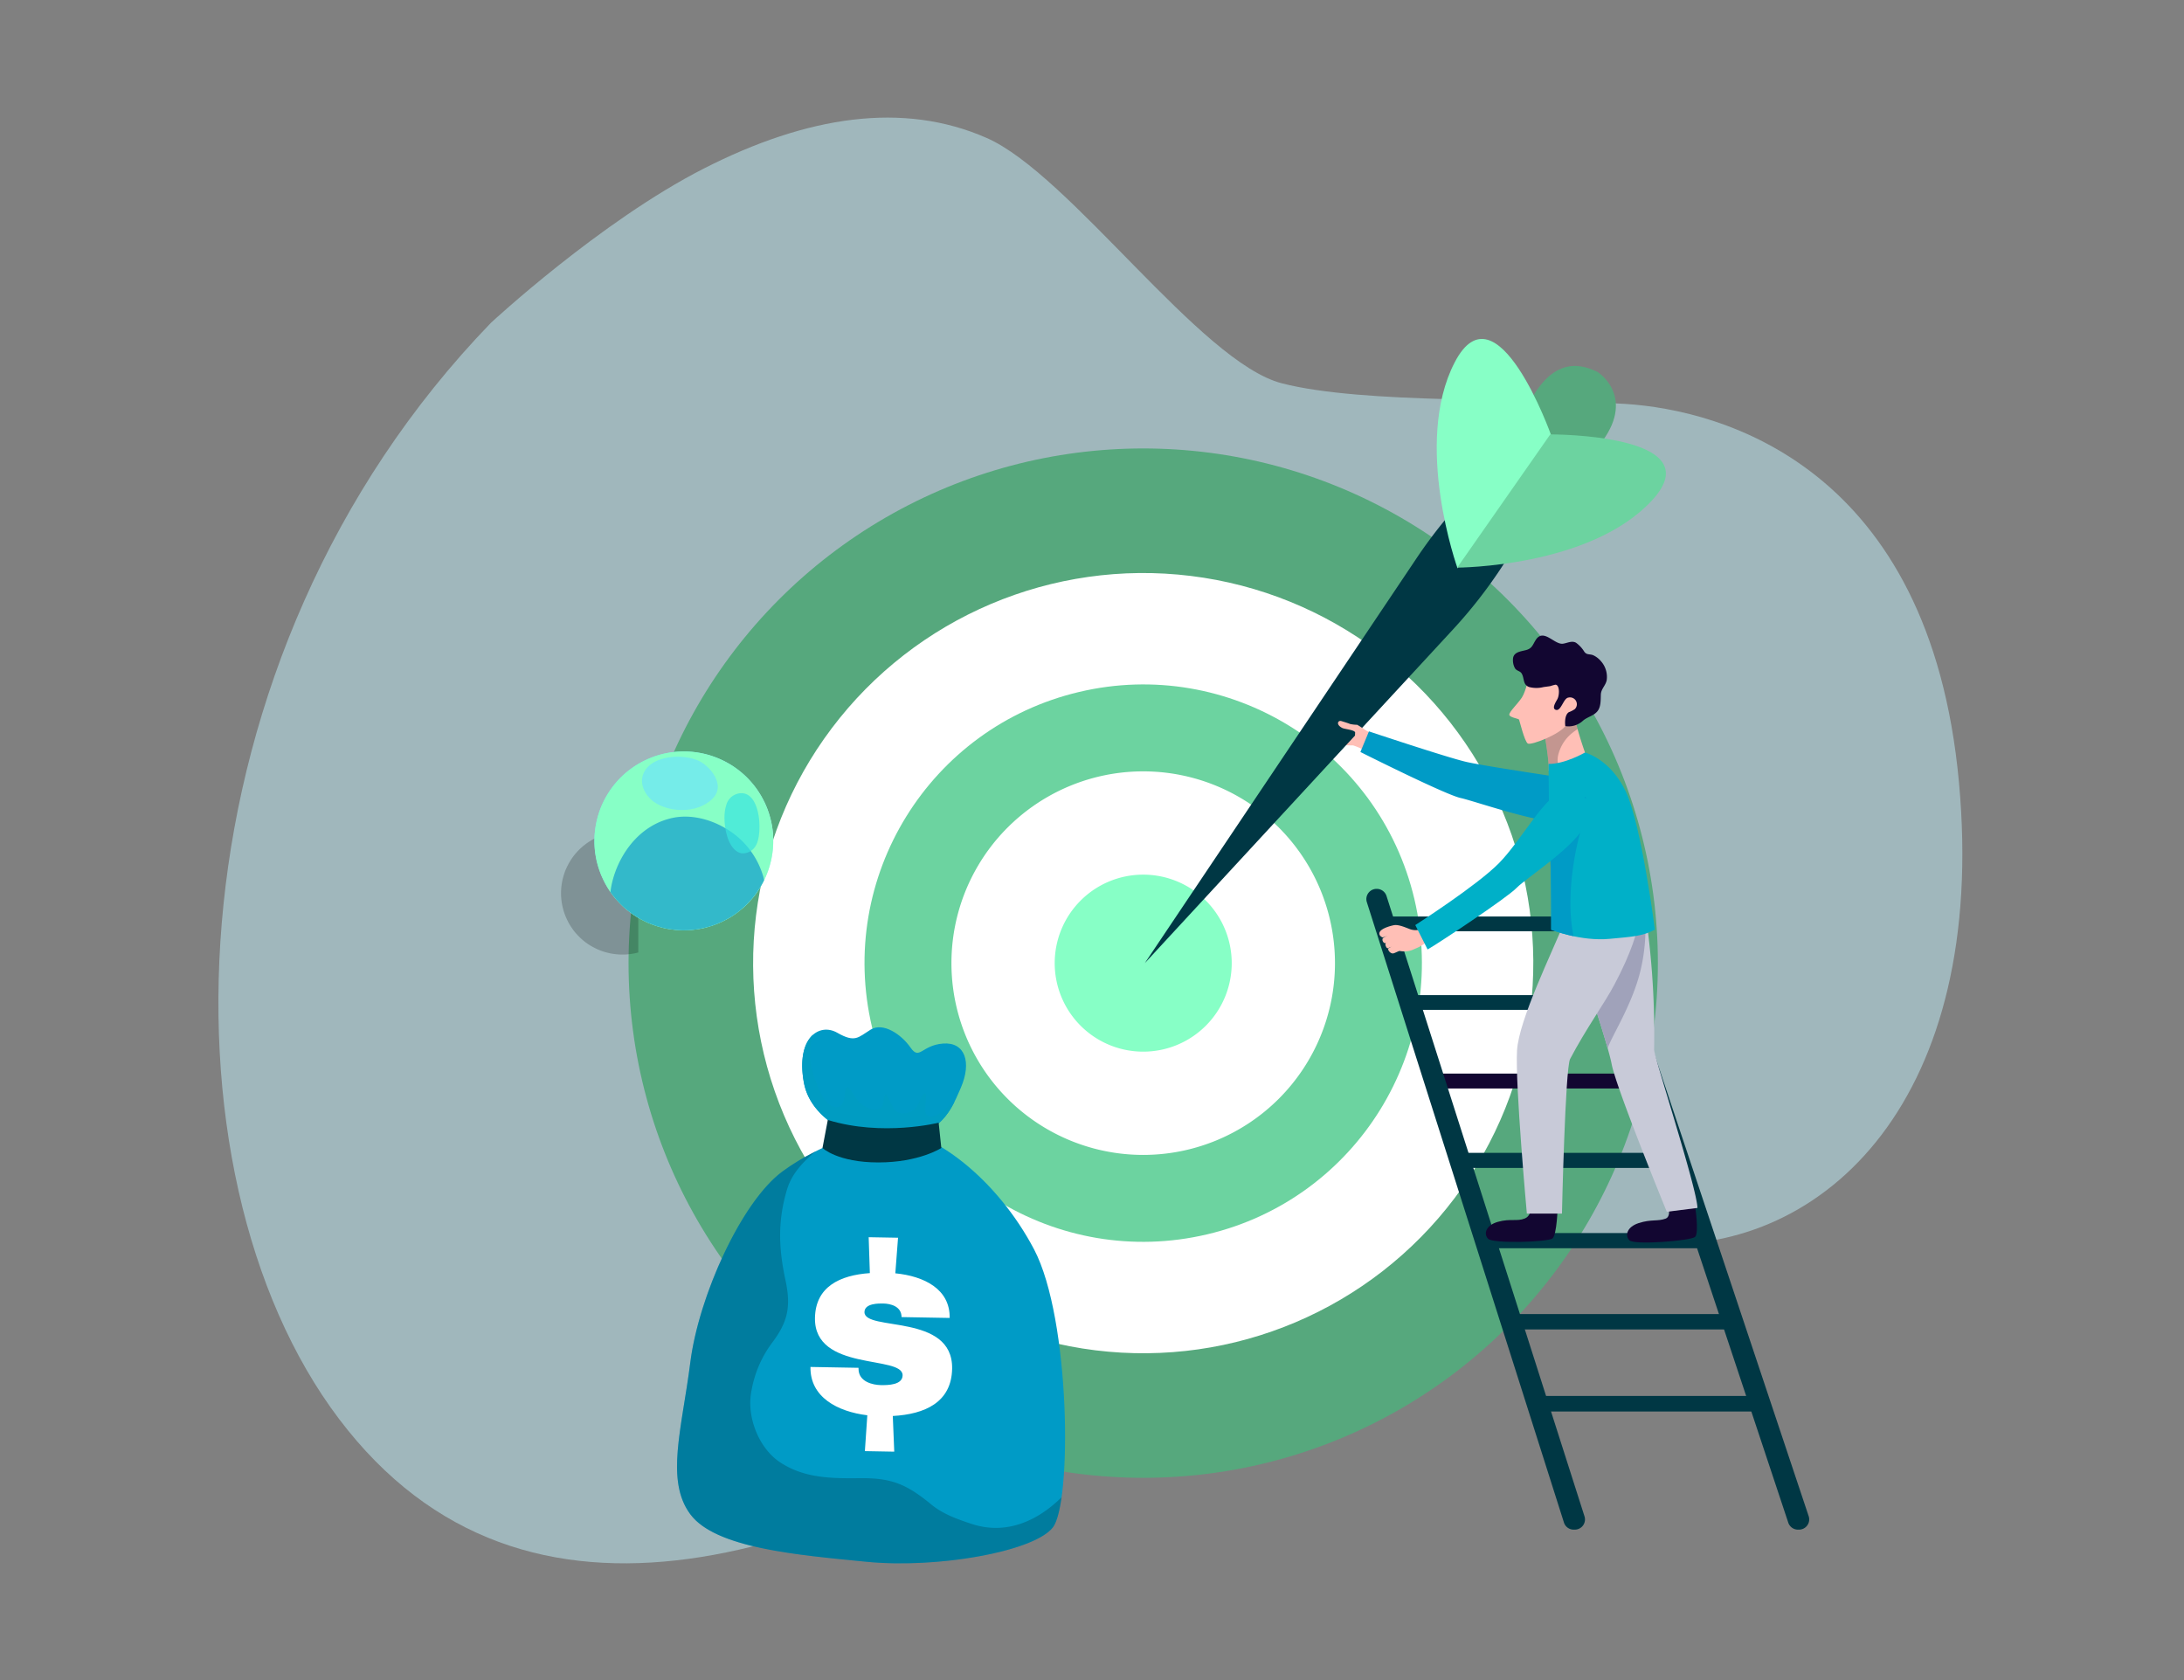 <svg xmlns="http://www.w3.org/2000/svg" xmlns:xlink="http://www.w3.org/1999/xlink" width="650" height="500" viewBox="0 0 650 500">
  <rect x="0" y="0" width="650" height="500" fill="#808080" stroke="none"/>
  <defs>
    <clipPath id="clip-path">
      <rect id="Rectangle_119" data-name="Rectangle 119" width="67.361" height="103.67" fill="none"/>
    </clipPath>
    <radialGradient id="radial-gradient" cx="0.443" cy="0.466" r="0.632" gradientTransform="translate(0)" gradientUnits="objectBoundingBox">
      <stop offset="0.428" stop-color="#64eae6"/>
      <stop offset="0.553" stop-color="#67eae6"/>
      <stop offset="0.657" stop-color="#71ebe8"/>
      <stop offset="0.754" stop-color="#83eeea"/>
      <stop offset="0.846" stop-color="#9bf1ee"/>
      <stop offset="0.935" stop-color="#baf5f3"/>
      <stop offset="0.972" stop-color="#caf8f6"/>
    </radialGradient>
    <clipPath id="clip-path-2">
      <path id="Tracé_628" data-name="Tracé 628" d="M980.765,193.288v-.067c0-.119.03-.854.164-1.936l.037-.288c.02-.137.04-.278.062-.422a26.457,26.457,0,0,1,3.471-9.732l.012-.022q.29-.48.6-.948v0a26.653,26.653,0,0,1,3.384-4.158,23.683,23.683,0,0,1,1.956-1.778c.429-.35.869-.685,1.321-1.01l.065-.052.06-.04c.077-.055.154-.109.233-.164.291-.206.6-.417.946-.633l0,0,.037-.022c.166-.1.338-.209.516-.315.082-.05.164-.1.246-.144s.134-.079.206-.122l.166-.092a26.787,26.787,0,0,1,3.25-1.557c.29-.117.514-.2.646-.251l.2-.074.2-.072.027-.01.045-.015.328-.112.047-.015.047-.015.223-.074.3-.092.258-.077.144-.042.042-.012.052-.015.082-.025.286-.077.241-.065.228-.057.012,0,.144-.037.278-.067.194-.042.266-.06.047-.01.2-.042.117-.022.146-.03.022,0,.052-.01.079-.015.216-.04.139-.025h0l.238-.04.206-.035.124-.017.184-.027.179-.025c.1-.015.2-.027.3-.04l.271-.032.092-.012.02,0c.077-.007.161-.015.251-.025l.372-.035.256-.022.285-.02c.1,0,.2-.012.3-.02l.184-.007.166-.01.127,0,.142,0q.8-.026,1.6,0c.121,0,.236.007.343.012l.357.015.211.012q.261.015.514.037l.179.015c.243.022.479.047.705.074.109.012.219.025.328.04l-.022,0,.027,0,.067.01c.178.022.347.047.5.07.126.02.256.04.382.062.288.047.516.089.67.119.772.146,1.534.333,2.292.549.449.122.849.246,1.343.42a26.7,26.7,0,0,1,5.889,2.882l.005,0,0,0c.184.119.365.243.546.367l.072.05c.313.218.623.442.928.675l.074.055.03.02.022.02.037.027.027.022c.084.064.169.132.251.2.169.134.333.268.489.4.089.074.179.149.266.226.181.151.35.3.509.444l.025.02.02.02.114.1c.834.76,1.34,1.313,1.375,1.348.258.273.511.561.765.854.181.206.365.422.554.653l.04.045.027.037c.375.462.772.983,1.2,1.614l.01.015.01.015.02.025c.2.288.4.613.6.951.179.29.355.578.509.827l.509.973c.169.318.328.623.472.906a19.053,19.053,0,0,1,.852,2.016l0,.007,0,.007c.241.658.472,1.36.67,2.041l.008.025.008.027a19.809,19.809,0,0,1,.556,2.363,24.1,24.1,0,0,1,.449,4.285,25.244,25.244,0,0,1-.241,4.218,26.592,26.592,0,0,1-2.421,7.982,17.442,17.442,0,0,1-.824,1.581c-.355.621-.747,1.234-1.169,1.84l-.144.223a17.626,17.626,0,0,1-1.539,2c-.377.415-.869.981-1.261,1.383s-.916.916-1.343,1.281h0c-.467.415-.663.586-1.1.924-.534.432-1.078.834-1.626,1.207l-.007,0c-.179.119-.358.238-.536.353-.213.137-.422.266-.611.375-.1.06-.241.142-.4.231l-.072.042c-.166.094-.36.2-.576.318l-.141.077c-.641.343-1.45.747-2.344,1.117-.194.079-.462.189-.78.313-.089.035-.181.072-.268.1l-.469.169c-.1.035-.228.077-.328.112l-.117.037-.022.007-.176.057c-.09.03-.208.067-.3.094l-.293.087-.025.007a25.3,25.3,0,0,1-3.277.74l-.1.015c-.089.015-.191.03-.3.045l-.03,0-.256.035-.586.072c-.263.03-.616.06-.879.084-.243.022-.541.037-.822.05h-.008l0,0-.407.015c-.365.01-.854,0-1.221.01s-.876-.035-1.251-.05c-.8-.065-1.862-.181-2.654-.3a20.305,20.305,0,0,1-2.046-.42c-.152-.042-.313-.087-.477-.137-.477-.132-.968-.278-1.38-.395l-.481-.176q-.581-.2-1.147-.42l-.191-.072c-.447-.164-.983-.415-1.467-.65-.208-.1-.412-.2-.616-.305a18.212,18.212,0,0,1-1.733-.968l-.052-.035c-.457-.283-.909-.578-1.351-.894-.1-.065-.2-.132-.285-.189l-.484-.377c-.129-.1-.258-.2-.387-.3l-.732-.571a16.986,16.986,0,0,1-1.524-1.388l-.04-.037-.072-.077c-.385-.39-.824-.852-1.333-1.423l-.035-.037,0,0a24.041,24.041,0,0,1-2.247-3l-.022-.037q-.313-.492-.633-1.048l0-.007,0,0c-.092-.159-.181-.318-.271-.484-.127-.226-.248-.449-.348-.653l-.1-.2q-.265-.529-.519-1.1c-.236-.519-.462-1.045-.621-1.507l0,0c-.291-.775-.559-1.6-.792-2.468-.149-.531-.281-1.065-.367-1.559-.112-.536-.206-1.09-.285-1.656-.02-.132-.037-.256-.052-.38q-.141-1.147-.184-2.373l-.005-.087v-.055Q980.72,194.3,980.765,193.288Z" transform="translate(-980.738 -167.883)" fill="#87ffc6"/>
    </clipPath>
    <clipPath id="clip-Img-3">
      <rect width="650" height="500"/>
    </clipPath>
  </defs>
  <g id="Img-3" clip-path="url(#clip-Img-3)">
    <g id="Groupe_328" data-name="Groupe 328" transform="translate(1729.459 -2702.5)">
      <path id="Tracé_723" data-name="Tracé 723" d="M703.484,1161.648s32.533-30.193,63.348-45.893,59.338-19.993,84.142-9.1,63.574,66.747,87.844,73.021,73.207,4.281,102.222,6.136,90.649,18.726,99.316,112.528-39.5,140.265-91.615,137.543-81.577-12.256-162.952,40.622-172.084,84.719-227.551,11.381S606.955,1261.462,703.484,1161.648Z" transform="translate(-2286.798 1636.893)" fill="#c4f4ff" opacity="0.475"/>
      <g id="Groupe_314" data-name="Groupe 314" transform="translate(-2687.51 3005.072)">
        <g id="Groupe_231" data-name="Groupe 231" transform="translate(1145.119 -169.11)">
          <circle id="Ellipse_19" data-name="Ellipse 19" cx="153.174" cy="153.174" r="153.174" fill="#56a87d"/>
          <circle id="Ellipse_20" data-name="Ellipse 20" cx="116.101" cy="116.101" r="116.101" transform="translate(23.758 254.22) rotate(-82.982)" fill="#fff"/>
          <circle id="Ellipse_21" data-name="Ellipse 21" cx="82.928" cy="82.928" r="82.928" transform="translate(53.411 91.517) rotate(-13.283)" fill="#6cd3a0"/>
          <path id="Tracé_513" data-name="Tracé 513" d="M1283.011-112.826A57.074,57.074,0,0,1,1225.94-55.75a57.075,57.075,0,0,1-57.076-57.076A57.072,57.072,0,0,1,1225.94-169.9,57.071,57.071,0,0,1,1283.011-112.826Z" transform="translate(-1072.765 266)" fill="#fff"/>
          <path id="Tracé_514" data-name="Tracé 514" d="M1229.142-135.963A26.341,26.341,0,0,1,1202.8-109.62a26.341,26.341,0,0,1-26.343-26.342A26.341,26.341,0,0,1,1202.8-162.3,26.341,26.341,0,0,1,1229.142-135.963Z" transform="translate(-1049.625 289.137)" fill="#87ffc6"/>
        </g>
        <g id="Groupe_237" data-name="Groupe 237" transform="translate(1351.067 -113.419)">
          <path id="Tracé_515" data-name="Tracé 515" d="M1211.419-169.149s-2.229,5.395-2.12,5.225a16.007,16.007,0,0,0-3.61-1.615,27.4,27.4,0,0,1-4.286-.3,7.107,7.107,0,0,1-2.477-1.279c-.425-.259-1.142-1.081-.5-1.275.558-.17,1.2.607,1.562.761a7.6,7.6,0,0,0,1.655.158s-.481-.223-1.421-.6a17.465,17.465,0,0,1-3.161-1.457c-.324-.324-.247-1.02.635-.854a12.1,12.1,0,0,1,2.218.745c.178.049,1.854.66,1.854.66s-1.445-.554-1.958-.785c-.575-.259-2.162-.886-3.169-1.336-.967-.433-.749-1.526.142-1.461a22.949,22.949,0,0,1,3.226,1.364c.349.113,1.882.822,1.882.822s-1.837-.838-2.145-1.04-2.348-.979-2.582-1.586c-.118-.3.012-.89.724-.773a10.857,10.857,0,0,1,2.558.874,23.729,23.729,0,0,0,3.994,1.643c.579.024,1.218-.036,1.226-.765l1-1.837s.672.324,1.023,1.991C1207.87-170.97,1209.387-169.817,1211.419-169.149Z" transform="translate(-1196.007 198.224)" fill="#ffbfb6"/>
          <g id="Groupe_233" data-name="Groupe 233" transform="translate(11.867 28.512)">
            <g id="Groupe_232" data-name="Groupe 232">
              <path id="Tracé_516" data-name="Tracé 516" d="M1263.316-150.753a9.22,9.22,0,0,0-7.985-8.883c-7.3-1.1-20.846-3.193-24.938-4.136-5.686-1.311-28.917-9.065-28.917-9.065l-2.538,6.135s25.27,12.7,29.815,13.687,27.885,9.272,32.409,6.661A4.717,4.717,0,0,0,1263.316-150.753Z" transform="translate(-1198.939 172.838)" fill="#009bc6"/>
            </g>
          </g>
          <g id="Groupe_234" data-name="Groupe 234" transform="translate(13.637 75.382)">
            <path id="Tracé_517" data-name="Tracé 517" d="M1269.923-149.053l-1.465-4.391h-65.629l1.4,4.391Z" transform="translate(-1188.855 185.063)" fill="#003744"/>
            <path id="Tracé_518" data-name="Tracé 518" d="M1272.125-143.236l-1.48-4.439h-65.979l1.414,4.439Z" transform="translate(-1183.257 202.643)" fill="#120631"/>
            <path id="Tracé_519" data-name="Tracé 519" d="M1267.483-154.833l-1.464-4.392H1200.39l1.4,4.392Z" transform="translate(-1196.287 167.448)" fill="#003744"/>
            <path id="Tracé_520" data-name="Tracé 520" d="M1274.351-137.358l-1.5-4.486h-66.332l1.429,4.486Z" transform="translate(-1177.598 220.411)" fill="#003744"/>
            <path id="Tracé_521" data-name="Tracé 521" d="M1276.6-131.414l-1.512-4.536H1208.4l1.444,4.536Z" transform="translate(-1171.879 238.37)" fill="#003744"/>
            <path id="Tracé_522" data-name="Tracé 522" d="M1278.876-125.408l-1.528-4.584H1210.3l1.46,4.584Z" transform="translate(-1166.098 256.524)" fill="#003744"/>
            <path id="Tracé_523" data-name="Tracé 523" d="M1281.176-119.335l-1.545-4.634h-67.416l1.476,4.634Z" transform="translate(-1160.254 274.875)" fill="#003744"/>
            <path id="Tracé_524" data-name="Tracé 524" d="M1280.485,29.438h.308a3.039,3.039,0,0,0,2.882-4l-61.638-184.62a3.033,3.033,0,0,0-2.877-2.076h-4.246L1277.6,27.357A3.036,3.036,0,0,0,1280.485,29.438Z" transform="translate(-1152.031 161.257)" fill="#003744"/>
            <path id="Tracé_525" data-name="Tracé 525" d="M1261.073,29.438h.336a3.032,3.032,0,0,0,2.89-3.958l-58.925-184.62a3.046,3.046,0,0,0-2.894-2.117h-.065a3.039,3.039,0,0,0-2.894,3.958l58.659,184.62A3.033,3.033,0,0,0,1261.073,29.438Z" transform="translate(-1199.376 161.257)" fill="#003744"/>
          </g>
          <path id="Tracé_526" data-name="Tracé 526" d="M1221.153-174.526c-.133.146-.255.3-.4.437a27.786,27.786,0,0,1-4.164,3.63c-.927.615-2.368,1.016-3.165,1.663a9.29,9.29,0,0,1-1,.7c.461,2.6,1.615,9.43,1.433,12.1,0,0,8.309-.587,11.34-3.946C1225.2-159.94,1221.753-169.2,1221.153-174.526Z" transform="translate(-1145.969 196.207)" fill="#ffbfb6"/>
          <path id="Tracé_527" data-name="Tracé 527" d="M1216.7-160.632a12.04,12.04,0,0,1,3.784-6.265,19.469,19.469,0,0,1,1.992-1.477,42.381,42.381,0,0,1-1.32-6.152c-.133.146-.255.3-.4.437a27.786,27.786,0,0,1-4.164,3.63c-.927.615-2.368,1.016-3.165,1.663a9.29,9.29,0,0,1-1,.7c.461,2.6,1.615,9.43,1.433,12.1a33.144,33.144,0,0,0,3.306-.457A6.222,6.222,0,0,1,1216.7-160.632Z" transform="translate(-1145.969 196.207)" fill="#383838" opacity="0.3"/>
          <path id="Tracé_528" data-name="Tracé 528" d="M1229.543-136.939s-.227,8.284-1.526,9.418-17.778,1.627-19.195.113-.587-4.055,2.95-5.039c3.8-1.052,5.654-.02,8.03-1.012s1.748-4.735,1.748-4.735Z" transform="translate(-1158.961 306.914)" fill="#120631"/>
          <path id="Tracé_529" data-name="Tracé 529" d="M1238.769-137.417s1.271,8.07.02,9.248-18.042,2.5-19.519,1.044-.741-4.031,2.756-5.148c3.751-1.2,5.564-.437,7.985-1.319,1.9-.692.623-4.537.623-4.537Z" transform="translate(-1127.311 307.112)" fill="#120631"/>
          <g id="Groupe_235" data-name="Groupe 235" transform="translate(58.414 73.014)">
            <path id="Tracé_530" data-name="Tracé 530" d="M1240.727-114.746a246.849,246.849,0,0,0-3.444-46.068,21.022,21.022,0,0,0-8.228,1.59c-5.03,2.291-10.093,4.484-15.144,6.69,4.1,8.491,13.088,36.209,14.168,42.009,1.348,7.216,16.427,44.02,16.427,44.02l9.126-1.145C1253.487-73.583,1240.695-112.755,1240.727-114.746Z" transform="translate(-1199.865 164.974)" fill="#c8cad8"/>
            <path id="Tracé_531" data-name="Tracé 531" d="M1222.041-156.943a84.282,84.282,0,0,1-8.143,3.315c4.031,8.329,11.376,31.373,13.032,37.5,1.283-3.865,7.471-13.206,9.85-23.433a54.53,54.53,0,0,0,.765-20.846l-.012-.081C1232.413-160.14,1227.46-159.581,1222.041-156.943Z" transform="translate(-1199.904 165.968)" fill="#a0a2ba"/>
            <path id="Tracé_532" data-name="Tracé 532" d="M1239.4-154.072c-3.557,1.2-10.028,2.922-14.913,4.67-3.4,8.6-13.457,28.9-13.983,38.075-.575,10.13,2.93,48.5,2.93,48.5h10.445s.967-43.247,2.428-46.027c4.824-9.163,10.154-16.423,13.182-22.125,5.079-9.563,6.807-15.707,7.7-20.183.393-1.975,2.121-8.6-1.234-10.676C1243.184-161.057,1242.375-155.075,1239.4-154.072Z" transform="translate(-1210.44 161.842)" fill="#c8cad8"/>
          </g>
          <g id="Groupe_236" data-name="Groupe 236" transform="translate(67.859 34.802)">
            <path id="Tracé_533" data-name="Tracé 533" d="M1213.571-118.547s8.77,3.541,17.407,2.712c6.395-.615,9.705-.716,13.448-2.732,0,0-4-31.175-8.612-41.005s-12.194-11.712-12.194-11.712-5.969,3.468-10.846,3.391c0,0,.117,19.155.49,26.8S1213.571-118.547,1213.571-118.547Z" transform="translate(-1212.774 171.284)" fill="#00b0c8"/>
            <path id="Tracé_534" data-name="Tracé 534" d="M1213.033-153.825c-.029-.842-.053-1.732-.077-2.679l-.008-.34c-.025-.9-.044-1.837-.065-2.788l-.008-.478c-.02-1.06-.041-2.141-.061-3.221v-.049a6.064,6.064,0,0,0,1.182-.081c3.047-.595,5.7-2.3,8.341-3.857.441-.259.914-.478,1.38-.7.525,4.1-1.312,9.094-2.109,12.348-2.2,9-3.392,20.4-1.5,29.1a46.31,46.31,0,0,1-6.661-1.918s.069-14.889-.3-22.538c-.033-.676-.065-1.469-.094-2.3Z" transform="translate(-1212.652 181.224)" fill="#009bc6"/>
          </g>
          <path id="Tracé_535" data-name="Tracé 535" d="M1233.2-171.083s-3.549-7.406-8.269-7.111-7.758,1.072-8.385,2.9-1.688,6.844-2.9,8.7-3.816,4.294-3.759,5.136,2.76,1.133,2.91,1.473,1.606,6.459,2.594,7.1,10.061-2.91,11.461-5.609S1233.61-166.3,1233.2-171.083Z" transform="translate(-1153.707 185.006)" fill="#ffbfb6"/>
          <path id="Tracé_536" data-name="Tracé 536" d="M1222.743-165.256a11.85,11.85,0,0,0-1.408.4c-.692.125-1.4.186-2.1.3a8.58,8.58,0,0,1-4.2,0c-2.052-.676-1.393-2.7-2.335-4.12-.458-.688-1.425-.688-1.927-1.457a4.954,4.954,0,0,1-.615-2.643c.036-2.157,2.137-2.359,3.792-2.768,1.935-.482,2.048-1.554,2.975-3.019,2.291-3.618,5.528,1.4,8.07,1.1,1.3-.158,2.667-1,3.93-.287a9.014,9.014,0,0,1,2.473,2.683c.761,1.008,1.514.6,2.622,1.02a6.612,6.612,0,0,1,2.291,1.744,7.04,7.04,0,0,1,1.748,5.694c-.34,1.659-1.68,2.562-1.744,4.314-.057,1.388.024,3.112-.656,4.383-.987,1.841-3.177,2.084-4.646,3.343a6.278,6.278,0,0,1-5.269,1.627c-.195-1.307-.069-3.509,1.081-4.16a7.565,7.565,0,0,0,1.74-.894,2.037,2.037,0,0,0-1.938-3.428c-1.489.21-2.165,4.278-3.788,3.618-1.235-.5.255-2.562.591-3.262.453-.923.692-3.266-.19-4.047A.657.657,0,0,0,1222.743-165.256Z" transform="translate(-1152.89 179.883)" fill="#120631"/>
          <path id="Tracé_537" data-name="Tracé 537" d="M1213.112-157.04a6.716,6.716,0,0,0-1.222-.1,4.977,4.977,0,0,1-2.687-.328c-1.267-.482-3.206-1.323-4.509-1.093-.757.134-5.3,1.194-4.185,3.06.15.247.7.639.866.579.466-.174,1.773-.652,1.773-.652a10.94,10.94,0,0,0-1.21.514,2.659,2.659,0,0,0-.627.457,1.146,1.146,0,0,0,.526,1.356c.389.134.692-.259,1.02-.441l-.02.016c-.316.251-1,.425-.575,1.384.473,1.068.8.393,1.25.279a2.737,2.737,0,0,0,.49-.194c-.17.1-.806.4-.939.518-.425.376.518,1.639,1.36,1.534.514-.065,1.74-.809,2.031-.728a6.5,6.5,0,0,0,1.048.117,6.237,6.237,0,0,0,3.072-.611c.425-.194,1.271-.526,1.692-.753a18.221,18.221,0,0,0,2.525-1.72C1214.092-155.178,1212.97-155.518,1213.112-157.04Z" transform="translate(-1182.823 244.745)" fill="#ffbfb6"/>
          <path id="Tracé_538" data-name="Tracé 538" d="M1206.641-121.428l-3.667-7.26s18.191-11.648,24.841-18.358,13.837-20.357,18.908-21.215,10.179,1.935,7.24,8.993-17.812,16.411-20.843,19.519S1209.616-123.1,1206.641-121.428Z" transform="translate(-1174.774 214.84)" fill="#00b0c8"/>
        </g>
        <g id="Groupe_238" data-name="Groupe 238" transform="translate(1298.768 -201.696)">
          <path id="Tracé_539" data-name="Tracé 539" d="M1245.15-197.981c-3.246-1.388-13.606-6.787-21.931,12.874-7.924,18.722-16.314,44.093-16.314,44.093s20.624-16.99,35.218-31.146C1257.446-187.025,1248.178-196.034,1245.15-197.981Z" transform="translate(-1110.496 207.741)" fill="#56a87d"/>
          <path id="Tracé_540" data-name="Tracé 540" d="M1300.037-195.575l-19.823,20.409a143.33,143.33,0,0,0-16.164,19.948L1183.084-34.586l91.735-99.32a143.154,143.154,0,0,0,25.152-37.873l7.747-17.042A23.844,23.844,0,0,1,1300.037-195.575Z" transform="translate(-1183.084 220.346)" fill="#003744"/>
          <path id="Tracé_541" data-name="Tracé 541" d="M1210.746-133.422s-13.339-37.193-.866-61.281,28.767,21.777,28.767,21.777Z" transform="translate(-1117.667 201.696)" fill="#87ffc6"/>
          <path id="Tracé_542" data-name="Tracé 542" d="M1206.057-155.028S1245.573-155.1,1264-175s-30.244-19.677-30.244-19.677Z" transform="translate(-1113.083 223.082)" fill="#6cd3a0"/>
        </g>
        <path id="Tracé_543" data-name="Tracé 543" d="M1203.26-169.835c-.3-.121-.619.688-.919.595,0-.016.053-.89.053-.911-.117-.8-3.161-1-3.833-1.356-2.044-1.064-1.222-2.351-.292-2.06.631.2,2.064.623,2.61.87a9.952,9.952,0,0,0,2.113.239,15.422,15.422,0,0,1,2.626,1.821C1206.663-169.948,1204.369-169.382,1203.26-169.835Z" transform="translate(158.975 85.585)" fill="#ffbfb6"/>
        <g id="Groupe_242" data-name="Groupe 242" transform="translate(1159.554 3.152)">
          <path id="Tracé_544" data-name="Tracé 544" d="M1208.548-143.707s-16.3,4.071-28.524,13.129-24.9,37.128-27.395,56.821-7.467,35.092,0,45.165,31.7,12.113,52.522,14.149,49.565-2.942,55.344-10.186,5.326-62.078-5.541-82.767S1224.4-144.16,1208.548-143.707Z" transform="translate(-1148.686 173.516)" fill="#009bc6"/>
          <path id="Tracé_545" data-name="Tracé 545" d="M1236.307-31.082c-4.185-1.388-8.5-2.91-11.947-5.759-7.415-6.111-11.935-7.924-21.166-7.831-8.442.085-16.6.061-23.846-4.731-6.459-4.27-10.069-13.8-8.511-21.3a33.409,33.409,0,0,1,6.135-14.266c4.747-6.3,5.658-10.834,3.966-18.714-2.02-9.422-2.323-17.471.445-26.8,1.429-4.824,4.792-8.325,8.58-11.478a68.608,68.608,0,0,0-9.94,6.03c-12.227,9.053-24.9,37.128-27.395,56.821s-7.467,35.092,0,45.165,31.7,12.113,52.522,14.149,49.565-2.942,55.344-10.186c1.121-1.4,2.007-4.618,2.627-9.013C1255.891-31.843,1246.518-27.691,1236.307-31.082Z" transform="translate(-1148.686 178.868)" fill="#004558" opacity="0.359"/>
          <path id="Tracé_546" data-name="Tracé 546" d="M1178.236-117.2s-17.487-4.241-19.867-17.487,4.585-17.827,9.932-14.772,6.2,1.408,9.935-.907,9.167,1.417,11.883,5.322,3.229-.68,9.68-1.19,8.657,5.435,5.262,13.246S1198.44-116.859,1178.236-117.2Z" transform="translate(-1120.636 151.08)" fill="#009bc6"/>
          <g id="Groupe_239" data-name="Groupe 239" transform="translate(37.254 2.232)">
            <path id="Tracé_547" data-name="Tracé 547" d="M1197.189-126.326c-4.528,1.17-1.845-4.687-2.582-6.722-1.186.061-1.626,2.024-2.023,2.882a5.311,5.311,0,0,1-4.816,3.055c-2.82-.036-3.213-3.116-4.419-5.01-.506-.8-.745-.769-1.061.186-.344,1.052-.012,2.283-.992,3.108-1.809,1.514-4.815-.206-6.22-1.425-1.533-1.331-2.169-3.521-3.8-4.812a2.2,2.2,0,0,0-.51,1.137c-.4,1.906-.288,5.532-3.391,4.865-2.631-.563-4.4-4.865-5.245-7.054a23.95,23.95,0,0,1-1.886-8.248,24.874,24.874,0,0,1,.235-3.484,10,10,0,0,1,.647-2.671l-.021-.008c-2.521,2.214-4.039,6.88-2.731,14.161,2.023,11.267,14.974,16.018,18.8,17.188a7.145,7.145,0,0,0,2.064.312c15.917.04,20.867-5.5,23.987-11.753l-.029.028S1198.812-126.743,1197.189-126.326Z" transform="translate(-1157.89 150.528)" fill="#009cc2"/>
          </g>
          <g id="Groupe_241" data-name="Groupe 241" transform="translate(39.705 62.481)">
            <g id="Groupe_240" data-name="Groupe 240">
              <path id="Tracé_548" data-name="Tracé 548" d="M1183.753-124.9c8.575.846,16.322,4.7,16.172,13.283l-14.314-.255c-.02-3.246-3.335-4-5.423-4.039-1.315-.024-5.569-.1-5.617,2.529-.1,5.88,26.383.239,26.087,16.868-.174,9.976-8.054,13.554-17.657,14.076l.433,10.616-8.741-.158.728-10.668c-8.879-1.085-17.083-5.407-16.921-14.383l14.311.255-.008.308c.008,3.95,4.4,4.8,6.645,4.84,2.169.04,6.427-.04,6.475-2.9.11-6.111-26.366-1.008-26.083-17.1.166-9.284,7.422-12.716,16.334-13.331l-.352-10.684,8.742.154Z" transform="translate(-1158.496 135.641)" fill="#fff"/>
            </g>
          </g>
          <path id="Tracé_549" data-name="Tracé 549" d="M1160.959-144.263l-1.579,8.337s4.468,4.3,16.634,4.3,18.734-4.3,18.734-4.3l-.793-7.528S1177.31-139.241,1160.959-144.263Z" transform="translate(-1116.095 171.85)" fill="#003744"/>
        </g>
      </g>
      <g id="Groupe_315" data-name="Groupe 315" transform="translate(-2565.719 2749.342)">
        <g id="Groupe_260" data-name="Groupe 260" transform="translate(958.862 161.877)" opacity="0.514">
          <g id="Groupe_259" data-name="Groupe 259" clip-path="url(#clip-path)">
            <path id="Tracé_622" data-name="Tracé 622" d="M1013.247,194.725v-.045c0-.082-.027-.586-.129-1.328-.01-.067-.018-.132-.027-.2-.015-.092-.03-.189-.045-.288a18.228,18.228,0,0,0-2.468-6.653l-.01-.012q-.2-.328-.417-.648l0,0a18.426,18.426,0,0,0-2.356-2.825,15.745,15.745,0,0,0-1.361-1.2c-.3-.238-.6-.464-.914-.683l-.045-.035-.042-.027c-.052-.037-.107-.074-.161-.112-.2-.139-.417-.281-.655-.425v0l-.027-.015c-.114-.07-.233-.141-.357-.214-.055-.032-.112-.065-.169-.094l-.142-.082-.114-.062a18.105,18.105,0,0,0-2.247-1.04c-.2-.079-.355-.137-.444-.169l-.139-.047-.137-.05-.022,0-.03-.01c-.067-.025-.159-.052-.226-.074l-.032-.01-.032-.01-.154-.05-.206-.06-.176-.052-.1-.027-.03-.007-.037-.01-.055-.015-.2-.052-.166-.042-.156-.037-.007,0-.1-.022-.191-.045-.134-.027-.184-.037-.032-.007-.137-.027-.082-.015-.1-.02-.017,0-.035,0-.055-.01-.149-.025-.094-.017h0l-.164-.025-.141-.022-.084-.01-.129-.017-.122-.017-.2-.022-.189-.022-.062,0-.012,0-.174-.015c-.084-.007-.171-.015-.256-.02l-.176-.015c-.064,0-.129-.007-.2-.01s-.137-.007-.206-.01l-.127,0-.114,0h-.087l-.1,0c-.367-.007-.735,0-1.1.012l-.233.01-.246.012-.144.01c-.122.01-.238.02-.353.032l-.124.01c-.166.017-.33.037-.484.057l-.223.03.015,0-.02,0-.045,0c-.122.017-.238.037-.345.055-.087.012-.174.027-.26.045-.2.035-.355.065-.462.087-.527.109-1.05.241-1.567.395-.308.089-.581.179-.919.3a18.246,18.246,0,0,0-4.019,2.028l0,0h0c-.127.084-.251.169-.375.258l-.047.035c-.214.151-.425.308-.633.472l-.05.037-.02.015-.018.012-.025.02-.017.015-.171.137c-.114.094-.226.186-.333.278l-.179.156c-.124.107-.238.211-.347.31l-.015.012-.015.015-.077.07c-.566.529-.909.914-.931.938-.176.189-.348.39-.519.593-.122.142-.246.29-.375.452l-.027.032-.018.025c-.253.32-.521.683-.814,1.12l-.007.007-.005.01-.012.02c-.134.2-.271.422-.407.658-.119.2-.239.4-.343.571l-.34.673c-.114.218-.221.429-.315.626a12.505,12.505,0,0,0-.569,1.393v0l0,0c-.159.457-.313.941-.442,1.408l-.005.017,0,.02a13.335,13.335,0,0,0-.363,1.626,16.87,16.87,0,0,0-.273,2.947,17.546,17.546,0,0,0,.2,2.892,18.307,18.307,0,0,0,1.73,5.459c.211.432.373.735.581,1.077.248.425.524.842.817,1.254l.1.154a12.275,12.275,0,0,0,1.075,1.355c.263.281.6.665.876.938s.638.621.933.869h0c.325.28.459.395.765.623.37.293.747.564,1.127.814l.005,0c.121.082.246.161.37.238.149.092.293.179.422.253.07.04.167.094.278.154l.05.03.4.214.1.05a17.485,17.485,0,0,0,1.619.747c.134.055.318.127.536.209l.186.07.323.112.226.074.08.025.017,0,.122.037.2.062.2.057.017,0a17.164,17.164,0,0,0,2.254.479l.069.01.2.027.02,0,.176.022.4.045c.181.017.422.035.6.05s.372.022.566.03h.007l.281.007c.251,0,.586,0,.839,0s.6-.032.859-.045c.546-.052,1.276-.139,1.817-.231a13.416,13.416,0,0,0,1.4-.305l.328-.1c.325-.094.663-.2.943-.283l.33-.127q.394-.138.782-.3l.131-.05c.305-.117.67-.293,1-.459.142-.07.281-.142.42-.214a12.369,12.369,0,0,0,1.179-.68l.037-.025c.31-.2.618-.4.921-.626l.191-.132.33-.263c.087-.069.176-.139.263-.211l.5-.4a11.814,11.814,0,0,0,1.033-.966l.027-.025.05-.055c.261-.271.559-.591.9-.988l.022-.027h0a16.106,16.106,0,0,0,1.519-2.083l.015-.025c.139-.226.283-.469.425-.725l0,0,0,0c.062-.109.122-.221.184-.335.084-.156.166-.31.231-.452l.067-.139c.119-.243.233-.5.347-.757.156-.357.308-.722.412-1.04v0a17.551,17.551,0,0,0,.524-1.7c.1-.365.184-.732.241-1.073.07-.37.132-.75.181-1.139.012-.089.022-.174.032-.261.057-.526.094-1.07.1-1.631l0-.06,0-.037C1013.282,195.639,1013.275,195.187,1013.247,194.725Z" transform="translate(-932.364 -138.695)" opacity="0.4" style="mix-blend-mode: multiply;isolation: isolate"/>
          </g>
        </g>
        <g id="Groupe_266" data-name="Groupe 266" transform="translate(1013.172 176.787)">
          <g id="Groupe_265" data-name="Groupe 265">
            <g id="Groupe_264" data-name="Groupe 264">
              <path id="Tracé_623" data-name="Tracé 623" d="M1033.922,192.955l0-.067c0-.119-.04-.852-.186-1.934-.015-.094-.027-.191-.042-.285-.02-.137-.042-.278-.065-.422a26.525,26.525,0,0,0-3.595-9.69l-.012-.02c-.2-.318-.4-.633-.608-.941l0,0a26.663,26.663,0,0,0-3.433-4.114,23.2,23.2,0,0,0-1.979-1.753c-.432-.345-.879-.675-1.333-1l-.067-.05-.06-.04c-.077-.055-.154-.109-.233-.161-.293-.2-.611-.41-.956-.621v0l-.04-.022c-.167-.1-.34-.2-.519-.31-.082-.047-.166-.092-.248-.139s-.134-.077-.206-.117l-.169-.092a26.451,26.451,0,0,0-3.27-1.514c-.29-.117-.516-.2-.648-.246l-.2-.069-.2-.07-.03-.01-.045-.015c-.1-.035-.231-.077-.33-.109l-.045-.012-.047-.015-.226-.07c-.089-.027-.208-.065-.3-.089l-.258-.074-.146-.042-.042-.01-.052-.015-.082-.022-.288-.074c-.072-.02-.161-.042-.241-.062l-.231-.055-.01,0-.144-.035c-.089-.02-.2-.042-.278-.062l-.2-.042c-.089-.017-.176-.037-.266-.055l-.047-.01-.2-.04-.119-.022-.146-.027-.022,0-.05-.01-.082-.015-.216-.035-.139-.025h0l-.241-.037-.206-.03-.122-.017-.186-.025-.179-.025-.3-.035-.273-.03-.089-.01-.02,0-.251-.022-.375-.03-.256-.02-.285-.015-.3-.015-.186,0-.167-.01h-.126l-.142,0q-.8-.015-1.6.017l-.34.015-.357.02-.211.015c-.177.012-.345.027-.514.045l-.179.017c-.243.025-.481.052-.705.082-.109.015-.218.027-.327.045l.022-.005-.027.005-.067.01c-.177.025-.345.052-.5.077l-.382.065c-.288.052-.516.1-.67.129-.77.156-1.529.35-2.281.576-.449.129-.847.258-1.341.439a26.6,26.6,0,0,0-5.852,2.954l0,0v0q-.276.183-.544.372l-.07.052q-.469.331-.924.688l-.072.055-.027.02-.025.02-.037.027-.027.022c-.082.067-.164.134-.248.2-.167.137-.328.271-.484.4l-.263.226c-.176.156-.345.308-.5.452l-.022.02-.02.02-.112.1c-.824.77-1.326,1.331-1.358,1.365-.256.276-.507.566-.757.864-.176.206-.357.425-.544.658l-.04.047-.027.037c-.367.464-.757.993-1.184,1.629l-.01.015-.01.012-.017.027c-.194.29-.392.616-.594.958-.174.29-.345.583-.5.832l-.494.981c-.166.318-.32.626-.462.911a19,19,0,0,0-.824,2.028l0,.005,0,.007c-.233.663-.454,1.368-.646,2.051l-.007.022-.007.03a20.177,20.177,0,0,0-.526,2.371,24.263,24.263,0,0,0-.4,4.29,26.572,26.572,0,0,0,2.815,12.165,16.683,16.683,0,0,0,.844,1.569c.363.618.762,1.226,1.192,1.827l.149.221a17.383,17.383,0,0,0,1.562,1.976c.382.412.879.971,1.278,1.368s.928.9,1.358,1.264h0c.472.41.668.578,1.112.909.539.427,1.087.822,1.641,1.187l.008,0c.179.119.36.236.541.348.214.132.427.261.613.367l.4.226.072.04q.253.141.581.313l.141.074c.646.333,1.457.727,2.356,1.085.2.079.464.184.785.3l.268.1.472.164.33.107.117.037.022.007.179.055.3.089.293.084.027.007a25,25,0,0,0,3.284.7l.1.015c.089.012.191.027.3.04l.03,0,.258.032.583.065c.266.025.618.052.881.072.246.02.541.032.824.042h.012c.141,0,.281.007.4.01.367.007.856,0,1.224,0s.874-.047,1.251-.065c.8-.077,1.859-.2,2.649-.335.618-.1,1.437-.276,2.038-.447q.231-.067.477-.142c.474-.139.966-.29,1.375-.412l.479-.184q.577-.2,1.142-.434l.191-.072c.442-.171.976-.427,1.457-.67.206-.1.41-.2.613-.31a18.651,18.651,0,0,0,1.718-.991l.052-.037c.454-.288.9-.588,1.341-.909.1-.067.194-.134.283-.194l.479-.382.382-.305.725-.581a16.878,16.878,0,0,0,1.51-1.408l.037-.035.072-.079c.38-.392.812-.861,1.316-1.437l.032-.04,0,0a23.341,23.341,0,0,0,2.209-3.034l.022-.035c.206-.333.412-.683.621-1.055l0-.007,0,0c.089-.159.176-.32.266-.487.124-.228.243-.454.338-.658l.1-.2q.257-.532.506-1.1c.229-.521.447-1.05.6-1.514l0,0c.281-.78.539-1.606.762-2.48.142-.531.266-1.068.347-1.562q.157-.808.263-1.661c.02-.129.035-.256.047-.38.087-.765.139-1.559.156-2.376l0-.084v-.057Q1033.977,193.964,1033.922,192.955Z" transform="translate(-980.738 -167.882)" fill="url(#radial-gradient)"/>
              <g id="Groupe_263" data-name="Groupe 263">
                <path id="Tracé_624" data-name="Tracé 624" d="M980.765,193.288v-.067c0-.119.03-.854.164-1.936l.037-.288c.02-.137.04-.278.062-.422a26.457,26.457,0,0,1,3.471-9.732l.012-.022q.29-.48.6-.948v0a26.653,26.653,0,0,1,3.384-4.158,23.683,23.683,0,0,1,1.956-1.778c.429-.35.869-.685,1.321-1.01l.065-.052.06-.04c.077-.055.154-.109.233-.164.291-.206.6-.417.946-.633l0,0,.037-.022c.166-.1.338-.209.516-.315.082-.05.164-.1.246-.144s.134-.079.206-.122l.166-.092a26.787,26.787,0,0,1,3.25-1.557c.29-.117.514-.2.646-.251l.2-.074.2-.072.027-.01.045-.015.328-.112.047-.015.047-.015.223-.074.3-.092.258-.077.144-.042.042-.012.052-.015.082-.025.286-.077.241-.065.228-.057.012,0,.144-.037.278-.067.194-.042.266-.06.047-.01.2-.042.117-.022.146-.03.022,0,.052-.01.079-.015.216-.04.139-.025h0l.238-.04.206-.035.124-.017.184-.027.179-.025c.1-.015.2-.027.3-.04l.271-.032.092-.012.02,0c.077-.007.161-.015.251-.025l.372-.035.256-.022.285-.02c.1,0,.2-.012.3-.02l.184-.007.166-.01.127,0,.142,0q.8-.026,1.6,0c.121,0,.236.007.343.012l.357.015.211.012q.261.015.514.037l.179.015c.243.022.479.047.705.074.109.012.219.025.328.04l-.022,0,.027,0,.067.01c.178.022.347.047.5.07.126.02.256.04.382.062.288.047.516.089.67.119.772.146,1.534.333,2.292.549.449.122.849.246,1.343.42a26.7,26.7,0,0,1,5.889,2.882l.005,0,0,0c.184.119.365.243.546.367l.072.05c.313.218.623.442.928.675l.074.055.03.02.022.02.037.027.027.022c.084.064.169.132.251.2.169.134.333.268.489.4.089.074.179.149.266.226.181.151.35.3.509.444l.025.02.02.02.114.1c.834.76,1.34,1.313,1.375,1.348.258.273.511.561.765.854.181.206.365.422.554.653l.04.045.027.037c.375.462.772.983,1.2,1.614l.01.015.01.015.02.025c.2.288.4.613.6.951.179.29.355.578.509.827l.509.973c.169.318.328.623.472.906a19.053,19.053,0,0,1,.852,2.016l0,.007,0,.007c.241.658.472,1.36.67,2.041l.008.025.008.027a19.809,19.809,0,0,1,.556,2.363,24.1,24.1,0,0,1,.449,4.285,25.244,25.244,0,0,1-.241,4.218,26.592,26.592,0,0,1-2.421,7.982,17.442,17.442,0,0,1-.824,1.581c-.355.621-.747,1.234-1.169,1.84l-.144.223a17.626,17.626,0,0,1-1.539,2c-.377.415-.869.981-1.261,1.383s-.916.916-1.343,1.281h0c-.467.415-.663.586-1.1.924-.534.432-1.078.834-1.626,1.207l-.007,0c-.179.119-.358.238-.536.353-.213.137-.422.266-.611.375-.1.06-.241.142-.4.231l-.072.042c-.166.094-.36.2-.576.318l-.141.077c-.641.343-1.45.747-2.344,1.117-.194.079-.462.189-.78.313-.089.035-.181.072-.268.1l-.469.169c-.1.035-.228.077-.328.112l-.117.037-.022.007-.176.057c-.09.03-.208.067-.3.094l-.293.087-.025.007a25.3,25.3,0,0,1-3.277.74l-.1.015c-.089.015-.191.03-.3.045l-.03,0-.256.035-.586.072c-.263.03-.616.06-.879.084-.243.022-.541.037-.822.05h-.008l0,0-.407.015c-.365.01-.854,0-1.221.01s-.876-.035-1.251-.05c-.8-.065-1.862-.181-2.654-.3a20.305,20.305,0,0,1-2.046-.42c-.152-.042-.313-.087-.477-.137-.477-.132-.968-.278-1.38-.395l-.481-.176q-.581-.2-1.147-.42l-.191-.072c-.447-.164-.983-.415-1.467-.65-.208-.1-.412-.2-.616-.305a18.212,18.212,0,0,1-1.733-.968l-.052-.035c-.457-.283-.909-.578-1.351-.894-.1-.065-.2-.132-.285-.189l-.484-.377c-.129-.1-.258-.2-.387-.3l-.732-.571a16.986,16.986,0,0,1-1.524-1.388l-.04-.037-.072-.077c-.385-.39-.824-.852-1.333-1.423l-.035-.037,0,0a24.041,24.041,0,0,1-2.247-3l-.022-.037q-.313-.492-.633-1.048l0-.007,0,0c-.092-.159-.181-.318-.271-.484-.127-.226-.248-.449-.348-.653l-.1-.2q-.265-.529-.519-1.1c-.236-.519-.462-1.045-.621-1.507l0,0c-.291-.775-.559-1.6-.792-2.468-.149-.531-.281-1.065-.367-1.559-.112-.536-.206-1.09-.285-1.656-.02-.132-.037-.256-.052-.38q-.141-1.147-.184-2.373l-.005-.087v-.055Q980.72,194.3,980.765,193.288Z" transform="translate(-980.738 -167.883)" fill="#87ffc6"/>
                <g id="Groupe_262" data-name="Groupe 262" clip-path="url(#clip-path-2)">
                  <path id="Tracé_625" data-name="Tracé 625" d="M983.534,194.059a25.685,25.685,0,0,0-.71,3.232c-.708,4.675.363,9.573,4.739,13.153,8.89,7.272,22.592,9.178,31.656,4.062a18.929,18.929,0,0,0,9.009-20.866,24.471,24.471,0,0,0-11.343-14.508c-4.667-2.758-10.367-4.1-15.387-3.108C991.98,177.9,985.858,185.975,983.534,194.059Z" transform="translate(-977.944 -156.295)" fill="#1ea7ca" opacity="0.8" style="mix-blend-mode: multiply;isolation: isolate"/>
                  <g id="Groupe_261" data-name="Groupe 261" transform="translate(14.162 1.59)" style="mix-blend-mode: screen;isolation: isolate">
                    <path id="Tracé_626" data-name="Tracé 626" d="M986.49,174.938c-.377,2.872,1.532,5.832,4.066,7.378,4.868,2.969,12.646,2.89,16.9-1.341,3.54-3.52.3-8.381-3.039-10.63-4.464-3.014-15.782-2.622-17.73,3.7A5.391,5.391,0,0,0,986.49,174.938Z" transform="translate(-986.443 -168.523)" fill="#75ece9"/>
                    <path id="Tracé_627" data-name="Tracé 627" d="M996.832,176.546c-1.13,3.518-.156,8.612.951,10.874.755,1.547,1.951,3.088,3.652,3.359a4.446,4.446,0,0,0,4.218-2.277c2.113-3.4,1.514-16.4-4.833-15.576A4.747,4.747,0,0,0,996.832,176.546Z" transform="translate(-971.786 -162.05)" fill="#3ae4df" opacity="0.7" style="mix-blend-mode: screen;isolation: isolate"/>
                  </g>
                </g>
              </g>
            </g>
          </g>
        </g>
      </g>
    </g>
  </g>
</svg>
